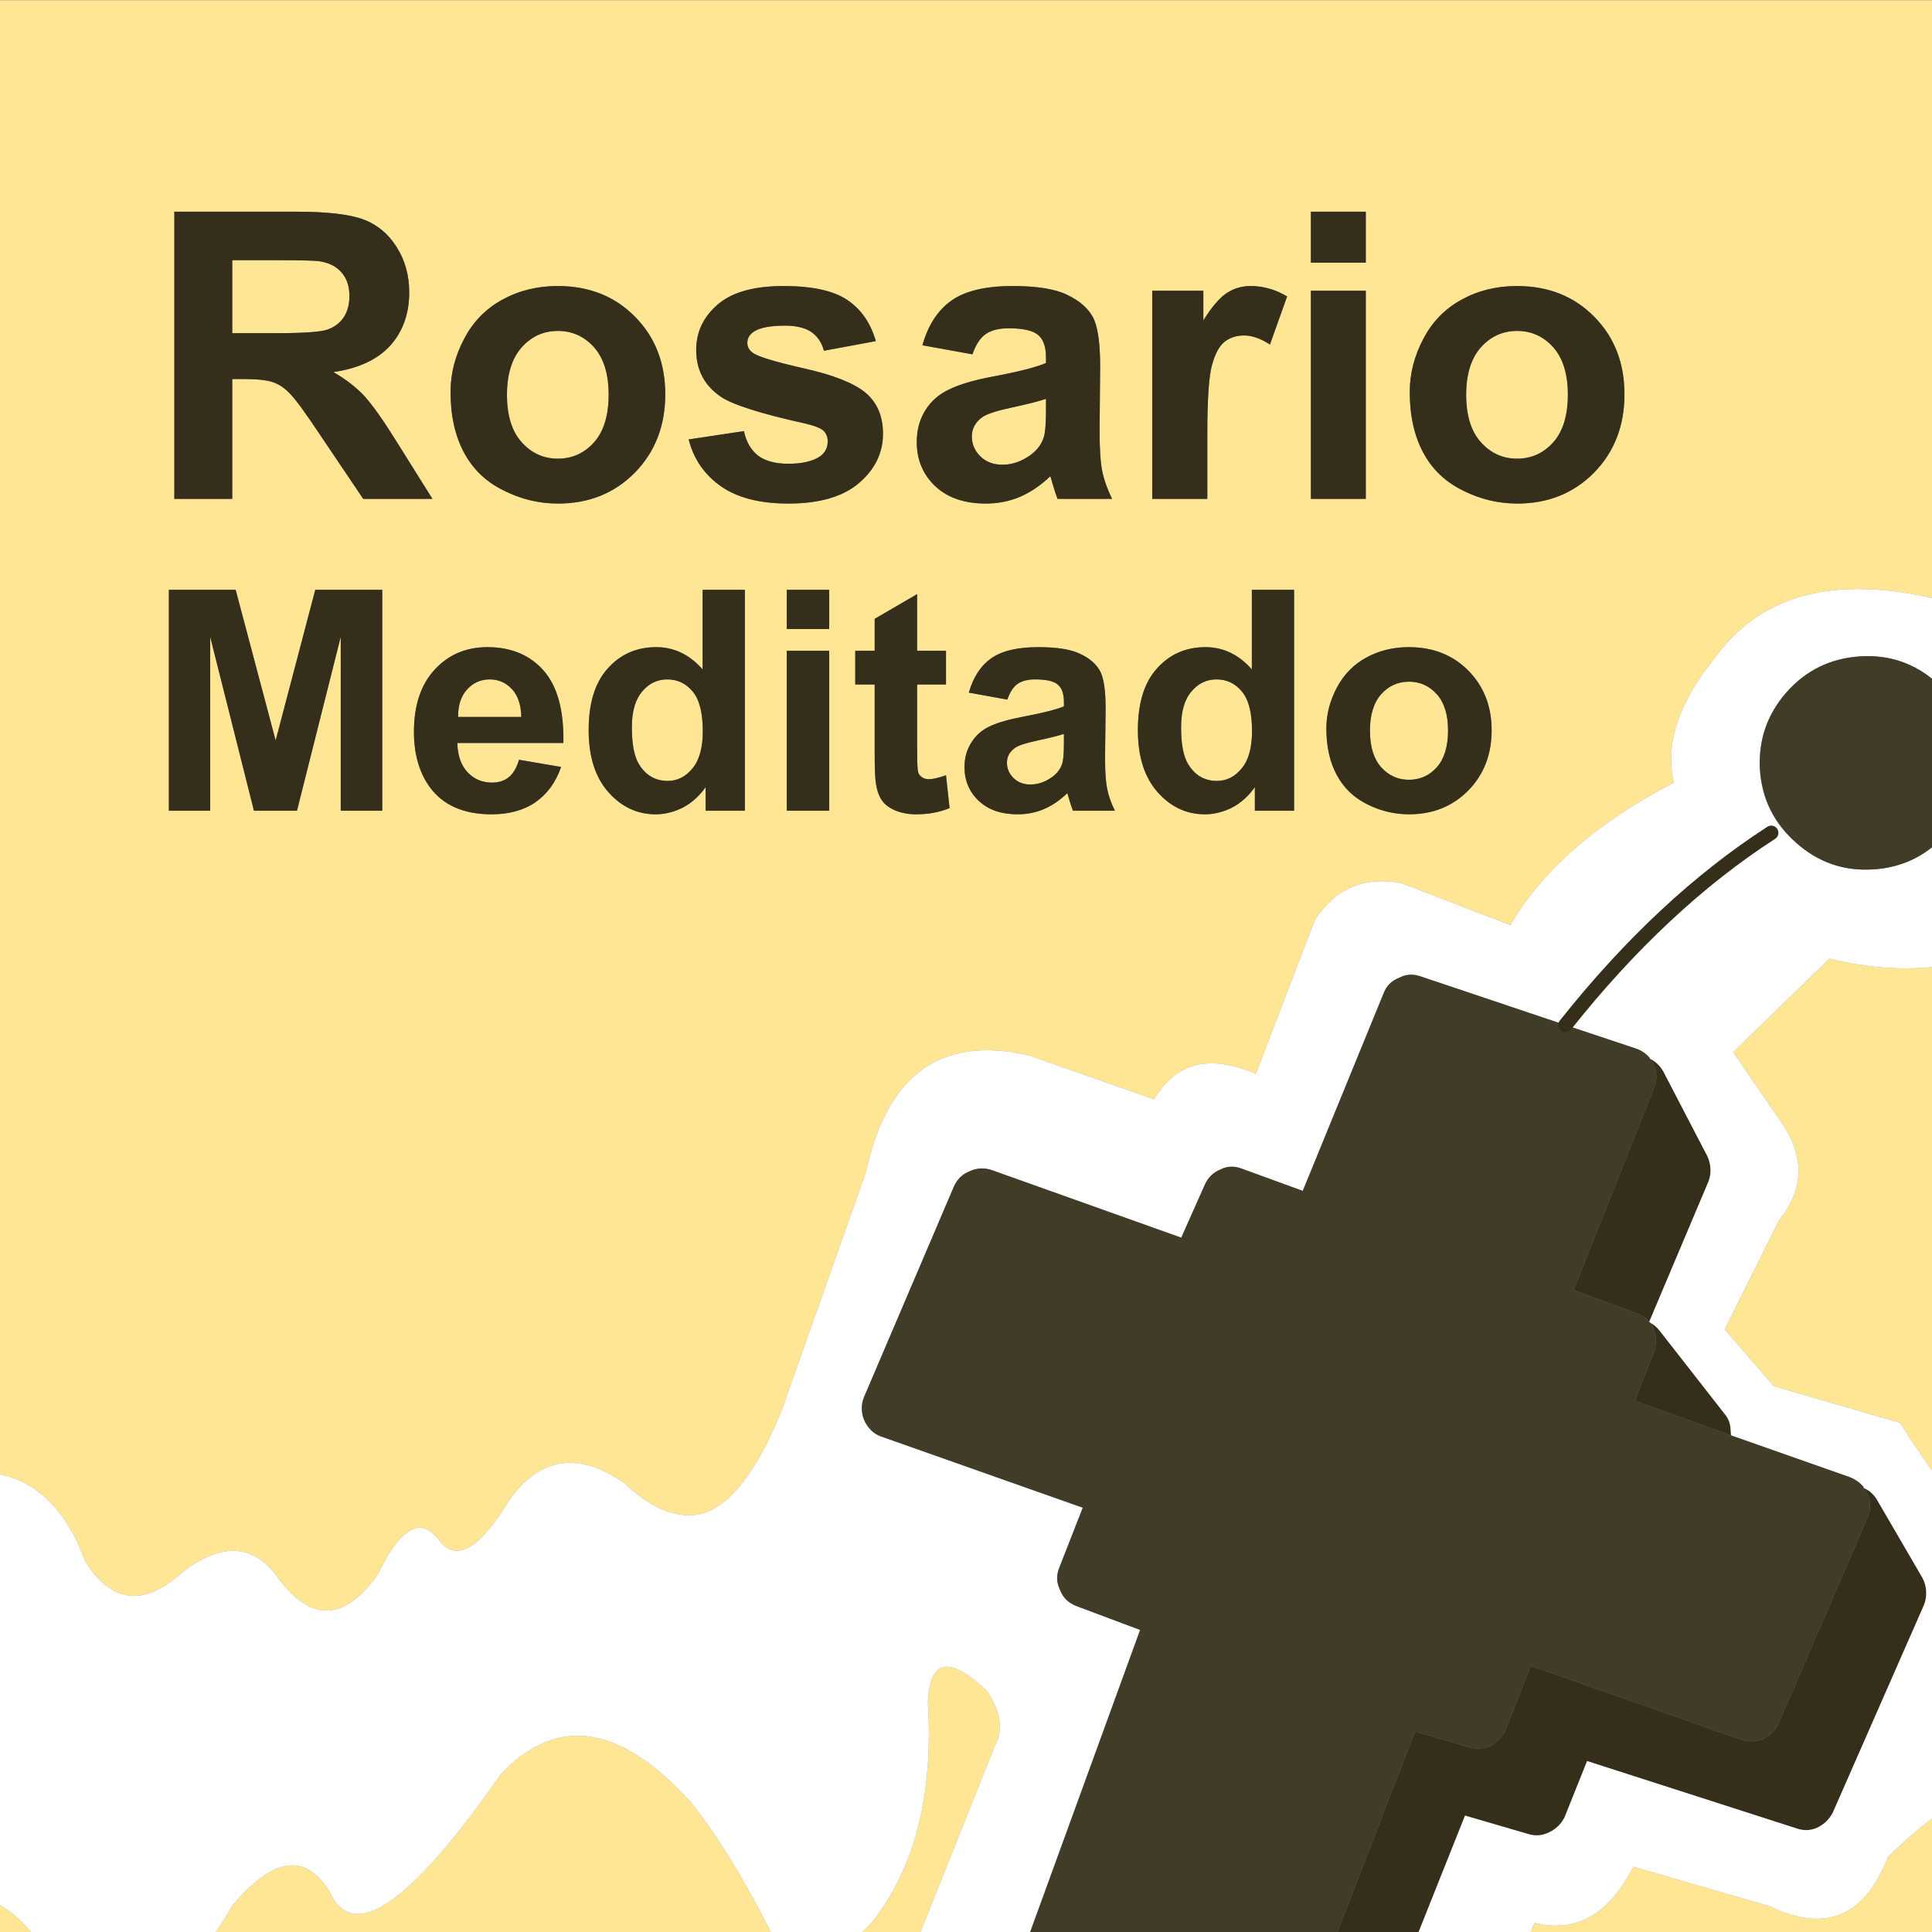
<svg xmlns="http://www.w3.org/2000/svg" version="1.1" xmlns:xlink="http://www.w3.org/1999/xlink" preserveAspectRatio="none" x="0px" y="0px" width="512px" height="512px" viewBox="0 0 512 512">
<rect x="0" y="0" width="512" height="512" fill="#808080" stroke="none"/>
<defs>
<g id="Layer2_0_FILL">
<path fill="#FFE695" stroke="none" d="
M 0 504.9
L 0 513 9.1 513
Q 8.672 512.487 8.25 512 3.943 507.018 0 504.9
M 512.95 158.7
Q 512.975 158.706 513 158.7
L 513 0.05 0 0.05 0 390.7
Q 15.363 394.016 22.6 413.8 33.1 430.5 48.35 416.65 64.35 404.45 73.95 418.55 87.05 435.7 100.15 417.2 109.35 398 116.75 408.7 123.5 416.5 134.95 397.55 147.35 380.25 165.65 393.2 174.75 401.85 183.2 401.55 196.05 401 207.1 373.95 207.1 373.65 207.25 373.5
L 229.5 310.55
Q 237.95 271.55 272.85 279.75
L 305.85 291.35
Q 314.5 276.6 332.8 284.6
L 348.4 243.95
Q 356.55 231.2 371.4 234.05
L 400.25 245.15
Q 413.1 223.2 443.6 207.4 439.95 192.2 454.5 174.3 472.6 149.2 512.95 158.7
M 331.75 177.4
L 331.75 156.3 342.95 156.3 342.95 214.85 332.55 214.85 332.55 208.6
Q 329.95 212.25 326.45 214.05 322.9 215.8 319.3 215.8 312 215.8 306.8 209.95 301.55 204.05 301.55 193.5 301.55 182.7 306.65 177.1 311.7 171.5 319.45 171.5 326.55 171.5 331.75 177.4
M 351.5 193.05
Q 351.5 187.45 354.3 182.2 357.05 177 362.1 174.25 367.15 171.5 373.35 171.5 383 171.5 389.15 177.75 395.3 184 395.3 193.55 395.3 203.15 389.1 209.5 382.85 215.8 373.45 215.8 367.6 215.8 362.35 213.15 357.05 210.55 354.3 205.45 351.5 200.35 351.5 193.05
M 173.9 171.5
Q 181 171.5 186.2 177.4
L 186.2 156.3 197.4 156.3 197.4 214.85 187 214.85 187 208.6
Q 184.4 212.25 180.9 214.05 177.35 215.8 173.75 215.8 166.45 215.8 161.25 209.95 156 204.05 156 193.5 156 182.7 161.1 177.1 166.15 171.5 173.9 171.5
M 226.65 172.45
L 231.8 172.45 231.8 164 243.05 157.45 243.05 172.45 250.7 172.45 250.7 181.4 243.05 181.4 243.05 198.5
Q 243.05 203.65 243.3 204.55 243.5 205.4 244.3 205.95 245.05 206.5 246.15 206.5 247.7 206.5 250.7 205.45
L 251.65 214.15
Q 247.7 215.8 242.75 215.8 239.75 215.8 237.3 214.8 234.85 213.75 233.75 212.15 232.6 210.55 232.15 207.8 231.8 205.8 231.8 199.85
L 231.8 181.4 226.65 181.4 226.65 172.45
M 208.5 166.7
L 208.5 156.3 219.75 156.3 219.75 166.7 208.5 166.7
M 208.5 172.45
L 219.75 172.45 219.75 214.85 208.5 214.85 208.5 172.45
M 256.75 183.55
Q 258.5 177.4 262.7 174.45 266.9 171.5 275.15 171.5 282.65 171.5 286.3 173.3 290 175.05 291.5 177.8 293 180.5 293 187.8
L 292.85 200.9
Q 292.85 206.5 293.45 209.2 293.95 211.8 295.45 214.85
L 284.35 214.85
Q 283.9 213.75 283.25 211.55 282.95 210.55 282.85 210.2 279.95 213 276.7 214.4 273.45 215.8 269.7 215.8 263.15 215.8 259.4 212.25 255.6 208.7 255.6 203.25 255.6 199.7 257.35 196.9 259.05 194.05 262.15 192.55 265.25 191.05 271.05 189.95 278.95 188.45 281.95 187.2
L 281.95 186.05
Q 281.95 182.8 280.35 181.45 278.8 180.05 274.35 180.05 271.35 180.05 269.65 181.25 268 182.4 266.95 185.4
L 256.75 183.55
M 44.75 156.3
L 62.45 156.3 73.05 196.25 83.55 156.3 101.3 156.3 101.3 214.85 90.3 214.85 90.3 168.75 78.7 214.85 67.3 214.85 55.7 168.75 55.7 214.85 44.75 214.85 44.75 156.3
M 109.7 193.95
Q 109.7 183.4 115.2 177.45 120.7 171.5 129.15 171.5 138.6 171.5 144.1 177.75 149.55 184 149.3 196.9
L 121.2 196.9
Q 121.3 201.85 123.9 204.65 126.5 207.4 130.4 207.4 133 207.4 134.8 206 136.6 204.55 137.55 201.35
L 148.7 203.25
Q 146.55 209.4 141.9 212.6 137.25 215.8 130.25 215.8 119.2 215.8 113.9 208.6 109.7 202.8 109.7 193.95
M 103.4 91.6
Q 98.35 97.15 88.35 98.6 93.35 101.5 96.6 105 99.8 108.5 105.3 117.35
L 114.6 132.2 96.25 132.2 85.1 115.65
Q 79.2 106.75 77 104.5 74.85 102.15 72.4 101.3 69.95 100.45 64.65 100.45
L 61.55 100.45 61.55 132.2 46.2 132.2 46.2 56.1 78.55 56.1
Q 90.75 56.1 96.3 58.15 101.8 60.2 105.1 65.45 108.45 70.7 108.45 77.45 108.45 86 103.4 91.6
M 347.4 69.6
L 347.4 56.1 361.95 56.1 361.95 69.6 347.4 69.6
M 325.2 77.6
Q 327.95 75.8 331.45 75.8 336.45 75.8 341.1 78.55
L 336.55 91.3
Q 332.85 88.9 329.7 88.9 326.65 88.9 324.5 90.6 322.4 92.3 321.2 96.7 319.95 101.1 319.95 115.15
L 319.95 132.2 305.35 132.2 305.35 77.05 318.9 77.05 318.9 84.9
Q 322.4 79.35 325.2 77.6
M 347.4 77.05
L 361.95 77.05 361.95 132.2 347.4 132.2 347.4 77.05
M 377.2 89.8
Q 380.75 83 387.35 79.4 393.9 75.8 402 75.8 414.5 75.8 422.5 83.95 430.5 92.05 430.5 104.5 430.5 117 422.45 125.25 414.35 133.45 402.1 133.45 394.55 133.45 387.7 130 380.75 126.6 377.2 120 373.6 113.35 373.6 103.85 373.6 96.6 377.2 89.8
M 257.7 93.9
L 244.45 91.5
Q 246.7 83.5 252.15 79.65 257.6 75.8 268.35 75.8 278.1 75.8 282.85 78.15 287.65 80.45 289.6 84 291.55 87.55 291.55 97.05
L 291.4 114.1
Q 291.4 121.35 292.1 124.85 292.8 128.25 294.7 132.2
L 280.25 132.2
Q 279.7 130.75 278.85 127.9 278.5 126.6 278.35 126.2 274.6 129.8 270.35 131.65 266.1 133.45 261.25 133.45 252.75 133.45 247.85 128.85 242.95 124.2 242.95 117.15 242.95 112.45 245.15 108.85 247.4 105.15 251.45 103.25 255.45 101.25 263.05 99.8 273.25 97.9 277.2 96.2
L 277.2 94.75
Q 277.2 90.55 275.15 88.8 273.05 87 267.3 87 263.4 87 261.2 88.55 259.05 90.05 257.7 93.9
M 184.5 92.75
Q 184.5 85.6 190.2 80.7 195.85 75.8 207.7 75.8 219.05 75.8 224.55 79.5 230.05 83.2 232.1 90.4
L 218.35 92.95
Q 217.5 89.75 215.05 88 212.55 86.3 208 86.3 202.2 86.3 199.75 87.9 198.05 89.05 198.05 90.9 198.05 92.45 199.5 93.5 201.5 95 213.15 97.65 224.8 100.25 229.4 104.1 234 108 234 114.95 234 122.55 227.65 128 221.3 133.45 208.9 133.45 197.65 133.45 191.1 128.9 184.5 124.3 182.5 116.45
L 197.15 114.25
Q 198.05 118.5 200.9 120.75 203.8 122.9 208.9 122.9 214.55 122.9 217.45 120.85 219.35 119.4 219.35 116.95 219.35 115.3 218.3 114.2 217.2 113.15 213.45 112.25 195.8 108.35 191.05 105.15 184.5 100.7 184.5 92.75
M 176.3 104.5
Q 176.3 117 168.25 125.25 160.15 133.45 147.9 133.45 140.35 133.45 133.5 130 126.55 126.6 123 120 119.4 113.35 119.4 103.85 119.4 96.6 123 89.8 126.55 83 133.15 79.4 139.7 75.8 147.8 75.8 160.3 75.8 168.3 83.95 176.3 92.05 176.3 104.5
M 157.45 92.05
Q 153.55 87.7 147.85 87.7 142.15 87.7 138.25 92.05 134.35 96.45 134.35 104.65 134.35 112.85 138.25 117.2 142.15 121.55 147.85 121.55 153.55 121.55 157.45 117.2 161.3 112.85 161.3 104.55 161.3 96.45 157.45 92.05
M 277.2 108.65
L 277.2 105.7
Q 274.4 106.65 268.35 107.95 262.25 109.25 260.4 110.5 257.55 112.5 257.55 115.65 257.55 118.7 259.8 120.95 262.1 123.15 265.65 123.15 269.55 123.15 273.15 120.55 275.8 118.6 276.65 115.75 277.2 113.85 277.2 108.65
M 402.05 87.7
Q 396.35 87.7 392.45 92.05 388.55 96.45 388.55 104.65 388.55 112.85 392.45 117.2 396.35 121.55 402.05 121.55 407.75 121.55 411.65 117.2 415.5 112.85 415.5 104.55 415.5 96.45 411.65 92.05 407.75 87.7 402.05 87.7
M 90.55 72.25
Q 88.5 69.85 84.75 69.25 82.9 68.95 73.55 68.95
L 61.55 68.95 61.55 88.3 72.9 88.3
Q 84 88.3 86.75 87.35 89.5 86.4 91.05 84.15 92.6 81.85 92.6 78.4 92.6 74.6 90.55 72.25
M 138.15 190
Q 138.05 185.15 135.65 182.6 133.25 180.05 129.8 180.05 126.15 180.05 123.75 182.75 121.35 185.4 121.4 190
L 138.15 190
M 281.95 194.5
Q 279.8 195.2 275.15 196.2 270.45 197.2 269.05 198.15 266.85 199.7 266.85 202.1 266.85 204.45 268.6 206.2 270.35 207.9 273.05 207.9 276.1 207.9 278.85 205.9 280.9 204.4 281.55 202.2 281.95 200.75 281.95 196.7
L 281.95 194.5
M 186.25 193.8
Q 186.25 186.5 183.6 183.3 180.95 180.05 176.85 180.05 172.85 180.05 170.2 183.25 167.45 186.4 167.45 192.75 167.45 199.5 169.35 202.55 172.05 206.95 176.95 206.95 180.8 206.95 183.5 203.65 186.25 200.35 186.25 193.8
M 383.75 193.55
Q 383.75 187.35 380.8 184 377.8 180.65 373.4 180.65 369 180.65 366 184 363.05 187.35 363.05 193.65 363.05 199.95 366 203.3 369 206.65 373.4 206.65 377.8 206.65 380.8 203.3 383.75 199.95 383.75 193.55
M 331.8 193.8
Q 331.8 186.5 329.15 183.3 326.5 180.05 322.4 180.05 318.4 180.05 315.75 183.25 313 186.4 313 192.75 313 199.5 314.9 202.55 317.6 206.95 322.5 206.95 326.35 206.95 329.05 203.65 331.8 200.35 331.8 193.8
M 513 481.25
Q 512.975 481.283 512.95 481.3 507.45 485.1 500.3 492.15 491.1 515.9 468.95 505.15
L 432.85 494.7
Q 423.15 513.7 406.65 509.6
L 405.15 513 513 513 513 481.25
M 484.8 254.05
L 459.3 278.85 472.6 298.2
Q 481.15 311.4 471.5 323.3
L 457.05 352.3 470.1 367.35 503.35 377 503.6 377.2
Q 508.5 384.9 512.95 391 512.975 391.034 513 391.05
L 513 256.2
Q 512.975 256.197 512.95 256.2 499.5 257.65 484.8 254.05
M 204.8 513
Q 204.55 512.498 204.3 512 193.322 490.379 183.2 477.75 155.15 446.6 132.8 470.1 98.55 519.25 88.45 503.35 78.95 484.7 61.85 504.65 59.516 508.657 57.15 512 56.789 512.508 56.4 513
L 204.8 513
M 263.75 462.45
Q 267.05 456.4 261.55 448.1 246.6 433.95 245.9 451.15 248.15 487.75 231.15 509.35 229.841 510.765 228.55 512 228.052 512.516 227.55 513
L 243.55 513 263.75 462.45 Z"/>

<path fill="#342E1B" stroke="none" d="
M 168.25 125.25
Q 176.3 117 176.3 104.5 176.3 92.05 168.3 83.95 160.3 75.8 147.8 75.8 139.7 75.8 133.15 79.4 126.55 83 123 89.8 119.4 96.6 119.4 103.85 119.4 113.35 123 120 126.55 126.6 133.5 130 140.35 133.45 147.9 133.45 160.15 133.45 168.25 125.25
M 147.85 87.7
Q 153.55 87.7 157.45 92.05 161.3 96.45 161.3 104.55 161.3 112.85 157.45 117.2 153.55 121.55 147.85 121.55 142.15 121.55 138.25 117.2 134.35 112.85 134.35 104.65 134.35 96.45 138.25 92.05 142.15 87.7 147.85 87.7
M 190.2 80.7
Q 184.5 85.6 184.5 92.75 184.5 100.7 191.05 105.15 195.8 108.35 213.45 112.25 217.2 113.15 218.3 114.2 219.35 115.3 219.35 116.95 219.35 119.4 217.45 120.85 214.55 122.9 208.9 122.9 203.8 122.9 200.9 120.75 198.05 118.5 197.15 114.25
L 182.5 116.45
Q 184.5 124.3 191.1 128.9 197.65 133.45 208.9 133.45 221.3 133.45 227.65 128 234 122.55 234 114.95 234 108 229.4 104.1 224.8 100.25 213.15 97.65 201.5 95 199.5 93.5 198.05 92.45 198.05 90.9 198.05 89.05 199.75 87.9 202.2 86.3 208 86.3 212.55 86.3 215.05 88 217.5 89.75 218.35 92.95
L 232.1 90.4
Q 230.05 83.2 224.55 79.5 219.05 75.8 207.7 75.8 195.85 75.8 190.2 80.7
M 244.45 91.5
L 257.7 93.9
Q 259.05 90.05 261.2 88.55 263.4 87 267.3 87 273.05 87 275.15 88.8 277.2 90.55 277.2 94.75
L 277.2 96.2
Q 273.25 97.9 263.05 99.8 255.45 101.25 251.45 103.25 247.4 105.15 245.15 108.85 242.95 112.45 242.95 117.15 242.95 124.2 247.85 128.85 252.75 133.45 261.25 133.45 266.1 133.45 270.35 131.65 274.6 129.8 278.35 126.2 278.5 126.6 278.85 127.9 279.7 130.75 280.25 132.2
L 294.7 132.2
Q 292.8 128.25 292.1 124.85 291.4 121.35 291.4 114.1
L 291.55 97.05
Q 291.55 87.55 289.6 84 287.65 80.45 282.85 78.15 278.1 75.8 268.35 75.8 257.6 75.8 252.15 79.65 246.7 83.5 244.45 91.5
M 277.2 105.7
L 277.2 108.65
Q 277.2 113.85 276.65 115.75 275.8 118.6 273.15 120.55 269.55 123.15 265.65 123.15 262.1 123.15 259.8 120.95 257.55 118.7 257.55 115.65 257.55 112.5 260.4 110.5 262.25 109.25 268.35 107.95 274.4 106.65 277.2 105.7
M 387.35 79.4
Q 380.75 83 377.2 89.8 373.6 96.6 373.6 103.85 373.6 113.35 377.2 120 380.75 126.6 387.7 130 394.55 133.45 402.1 133.45 414.35 133.45 422.45 125.25 430.5 117 430.5 104.5 430.5 92.05 422.5 83.95 414.5 75.8 402 75.8 393.9 75.8 387.35 79.4
M 392.45 92.05
Q 396.35 87.7 402.05 87.7 407.75 87.7 411.65 92.05 415.5 96.45 415.5 104.55 415.5 112.85 411.65 117.2 407.75 121.55 402.05 121.55 396.35 121.55 392.45 117.2 388.55 112.85 388.55 104.65 388.55 96.45 392.45 92.05
M 361.95 77.05
L 347.4 77.05 347.4 132.2 361.95 132.2 361.95 77.05
M 331.45 75.8
Q 327.95 75.8 325.2 77.6 322.4 79.35 318.9 84.9
L 318.9 77.05 305.35 77.05 305.35 132.2 319.95 132.2 319.95 115.15
Q 319.95 101.1 321.2 96.7 322.4 92.3 324.5 90.6 326.65 88.9 329.7 88.9 332.85 88.9 336.55 91.3
L 341.1 78.55
Q 336.45 75.8 331.45 75.8
M 347.4 56.1
L 347.4 69.6 361.95 69.6 361.95 56.1 347.4 56.1
M 88.35 98.6
Q 98.35 97.15 103.4 91.6 108.45 86 108.45 77.45 108.45 70.7 105.1 65.45 101.8 60.2 96.3 58.15 90.75 56.1 78.55 56.1
L 46.2 56.1 46.2 132.2 61.55 132.2 61.55 100.45 64.65 100.45
Q 69.95 100.45 72.4 101.3 74.85 102.15 77 104.5 79.2 106.75 85.1 115.65
L 96.25 132.2 114.6 132.2 105.3 117.35
Q 99.8 108.5 96.6 105 93.35 101.5 88.35 98.6
M 84.75 69.25
Q 88.5 69.85 90.55 72.25 92.6 74.6 92.6 78.4 92.6 81.85 91.05 84.15 89.5 86.4 86.75 87.35 84 88.3 72.9 88.3
L 61.55 88.3 61.55 68.95 73.55 68.95
Q 82.9 68.95 84.75 69.25
M 115.2 177.45
Q 109.7 183.4 109.7 193.95 109.7 202.8 113.9 208.6 119.2 215.8 130.25 215.8 137.25 215.8 141.9 212.6 146.55 209.4 148.7 203.25
L 137.55 201.35
Q 136.6 204.55 134.8 206 133 207.4 130.4 207.4 126.5 207.4 123.9 204.65 121.3 201.85 121.2 196.9
L 149.3 196.9
Q 149.55 184 144.1 177.75 138.6 171.5 129.15 171.5 120.7 171.5 115.2 177.45
M 135.65 182.6
Q 138.05 185.15 138.15 190
L 121.4 190
Q 121.35 185.4 123.75 182.75 126.15 180.05 129.8 180.05 133.25 180.05 135.65 182.6
M 62.45 156.3
L 44.75 156.3 44.75 214.85 55.7 214.85 55.7 168.75 67.3 214.85 78.7 214.85 90.3 168.75 90.3 214.85 101.3 214.85 101.3 156.3 83.55 156.3 73.05 196.25 62.45 156.3
M 262.7 174.45
Q 258.5 177.4 256.75 183.55
L 266.95 185.4
Q 268 182.4 269.65 181.25 271.35 180.05 274.35 180.05 278.8 180.05 280.35 181.45 281.95 182.8 281.95 186.05
L 281.95 187.2
Q 278.95 188.45 271.05 189.95 265.25 191.05 262.15 192.55 259.05 194.05 257.35 196.9 255.6 199.7 255.6 203.25 255.6 208.7 259.4 212.25 263.15 215.8 269.7 215.8 273.45 215.8 276.7 214.4 279.95 213 282.85 210.2 282.95 210.55 283.25 211.55 283.9 213.75 284.35 214.85
L 295.45 214.85
Q 293.95 211.8 293.45 209.2 292.85 206.5 292.85 200.9
L 293 187.8
Q 293 180.5 291.5 177.8 290 175.05 286.3 173.3 282.65 171.5 275.15 171.5 266.9 171.5 262.7 174.45
M 275.15 196.2
Q 279.8 195.2 281.95 194.5
L 281.95 196.7
Q 281.95 200.75 281.55 202.2 280.9 204.4 278.85 205.9 276.1 207.9 273.05 207.9 270.35 207.9 268.6 206.2 266.85 204.45 266.85 202.1 266.85 199.7 269.05 198.15 270.45 197.2 275.15 196.2
M 219.75 172.45
L 208.5 172.45 208.5 214.85 219.75 214.85 219.75 172.45
M 208.5 156.3
L 208.5 166.7 219.75 166.7 219.75 156.3 208.5 156.3
M 231.8 172.45
L 226.65 172.45 226.65 181.4 231.8 181.4 231.8 199.85
Q 231.8 205.8 232.15 207.8 232.6 210.55 233.75 212.15 234.85 213.75 237.3 214.8 239.75 215.8 242.75 215.8 247.7 215.8 251.65 214.15
L 250.7 205.45
Q 247.7 206.5 246.15 206.5 245.05 206.5 244.3 205.95 243.5 205.4 243.3 204.55 243.05 203.65 243.05 198.5
L 243.05 181.4 250.7 181.4 250.7 172.45 243.05 172.45 243.05 157.45 231.8 164 231.8 172.45
M 186.2 177.4
Q 181 171.5 173.9 171.5 166.15 171.5 161.1 177.1 156 182.7 156 193.5 156 204.05 161.25 209.95 166.45 215.8 173.75 215.8 177.35 215.8 180.9 214.05 184.4 212.25 187 208.6
L 187 214.85 197.4 214.85 197.4 156.3 186.2 156.3 186.2 177.4
M 183.6 183.3
Q 186.25 186.5 186.25 193.8 186.25 200.35 183.5 203.65 180.8 206.95 176.95 206.95 172.05 206.95 169.35 202.55 167.45 199.5 167.45 192.75 167.45 186.4 170.2 183.25 172.85 180.05 176.85 180.05 180.95 180.05 183.6 183.3
M 354.3 182.2
Q 351.5 187.45 351.5 193.05 351.5 200.35 354.3 205.45 357.05 210.55 362.35 213.15 367.6 215.8 373.45 215.8 382.85 215.8 389.1 209.5 395.3 203.15 395.3 193.55 395.3 184 389.15 177.75 383 171.5 373.35 171.5 367.15 171.5 362.1 174.25 357.05 177 354.3 182.2
M 380.8 184
Q 383.75 187.35 383.75 193.55 383.75 199.95 380.8 203.3 377.8 206.65 373.4 206.65 369 206.65 366 203.3 363.05 199.95 363.05 193.65 363.05 187.35 366 184 369 180.65 373.4 180.65 377.8 180.65 380.8 184
M 331.75 156.3
L 331.75 177.4
Q 326.55 171.5 319.45 171.5 311.7 171.5 306.65 177.1 301.55 182.7 301.55 193.5 301.55 204.05 306.8 209.95 312 215.8 319.3 215.8 322.9 215.8 326.45 214.05 329.95 212.25 332.55 208.6
L 332.55 214.85 342.95 214.85 342.95 156.3 331.75 156.3
M 329.15 183.3
Q 331.8 186.5 331.8 193.8 331.8 200.35 329.05 203.65 326.35 206.95 322.5 206.95 317.6 206.95 314.9 202.55 313 199.5 313 192.75 313 186.4 315.75 183.25 318.4 180.05 322.4 180.05 326.5 180.05 329.15 183.3
M 509.45 418.1
L 497.25 397.15
Q 495.9 395.15 493.85 394.3 495.2 395.8 495.5 397.9 495.8 400.1 494.95 402.1
L 471.35 456.7
Q 470.1 459.55 467.2 460.85 464.35 462 461.5 461.05
L 405.65 441.45 399.1 458.3
Q 397.85 461.15 395.05 462.6 392.3 463.85 389.35 463.05
L 375 458.85 354.05 513 375.55 513 388.25 481.15 405.2 486.1
Q 408 486.9 410.7 485.5 413.35 484.2 414.65 481.55
L 420.6 466.7 476.1 484.55
Q 478.9 485.55 481.6 484.35 484.3 483.05 485.7 480.4
L 509.85 425.4
Q 510.6 423.6 510.45 421.6 510.35 419.8 509.45 418.1
M 437.35 350.55
Q 438.4 352.1 438.75 354 439.05 356.15 438.4 358.2
L 433.25 371.2 458.75 380.4
Q 458.7 379.35 458.6 378.35 458.35 376.2 457.05 374.7
L 439.9 352.75
Q 438.75 351.25 437.35 350.55
M 437.2 280.55
Q 438.5 282.05 438.85 284.05 439.2 286.25 438.35 288.25
L 417 341.9 433.6 348
Q 435.65 348.7 437.1 350.2
L 452.75 313.15
Q 453.4 311.5 453.3 309.75 453.2 308 452.5 306.45
L 440.8 283.95
Q 439.45 281.6 437.2 280.55 Z"/>

<path fill="#FFFFFF" stroke="none" d="
M 513 180.7
L 513 158.7
Q 512.975 158.706 512.95 158.7 472.6 149.2 454.5 174.3 439.95 192.2 443.6 207.4 413.1 223.2 400.25 245.15
L 371.4 234.05
Q 356.55 231.2 348.4 243.95
L 332.8 284.6
Q 314.5 276.6 305.85 291.35
L 272.85 279.75
Q 237.95 271.55 229.5 310.55
L 207.25 373.5
Q 207.1 373.65 207.1 373.95 196.05 401 183.2 401.55 174.75 401.85 165.65 393.2 147.35 380.25 134.95 397.55 123.5 416.5 116.75 408.7 109.35 398 100.15 417.2 87.05 435.7 73.95 418.55 64.35 404.45 48.35 416.65 33.1 430.5 22.6 413.8 15.363 394.016 0 390.7
L 0 504.9
Q 3.943 507.018 8.25 512 8.672 512.487 9.1 513
L 56.4 513
Q 56.789 512.508 57.15 512 59.516 508.657 61.85 504.65 78.95 484.7 88.45 503.35 98.55 519.25 132.8 470.1 155.15 446.6 183.2 477.75 193.322 490.379 204.3 512 204.55 512.498 204.8 513
L 227.55 513
Q 228.052 512.516 228.55 512 229.841 510.765 231.15 509.35 248.15 487.75 245.9 451.15 246.6 433.95 261.55 448.1 267.05 456.4 263.75 462.45
L 243.55 513 272.65 513 302.15 431.95 285.35 425.65
Q 282.1 424.45 280.9 421.3 279.5 418.4 280.75 415.4
L 286.95 399.55 233.85 380.8
Q 231.65 380.1 230.3 378.4 228.8 376.6 228.5 374.45 228.15 372.25 229 370.2
L 252.8 314.45
Q 254.05 311.6 256.85 310.45 259.8 309.05 262.85 310.1
L 313.05 328 319.3 313.95
Q 320.6 311.05 323.5 309.9 326.15 308.55 329.2 309.75
L 345.25 315.6 366.65 263.3
Q 367.8 260.25 370.75 259.15 373.4 257.7 376.45 258.75
L 414.85 271.65
Q 440.45 239.4 469.4 220.7 440.45 239.4 414.85 271.65
L 433.45 277.85
Q 435.5 278.5 437.05 280.2 437.2 280.35 437.2 280.55 439.45 281.6 440.8 283.95
L 452.5 306.45
Q 453.2 308 453.3 309.75 453.4 311.5 452.75 313.15
L 437.1 350.2 437.1 350.4 437.35 350.55
Q 438.75 351.25 439.9 352.75
L 457.05 374.7
Q 458.35 376.2 458.6 378.35 458.7 379.35 458.75 380.4
L 490.3 391.5
Q 492.4 392.35 493.85 394.05
L 493.85 394.3
Q 495.9 395.15 497.25 397.15
L 509.45 418.1
Q 510.35 419.8 510.45 421.6 510.6 423.6 509.85 425.4
L 485.7 480.4
Q 484.3 483.05 481.6 484.35 478.9 485.55 476.1 484.55
L 420.6 466.7 414.65 481.55
Q 413.35 484.2 410.7 485.5 408 486.9 405.2 486.1
L 388.25 481.15 375.55 513 405.15 513 406.65 509.6
Q 423.15 513.7 432.85 494.7
L 468.95 505.15
Q 491.1 515.9 500.3 492.15 507.45 485.1 512.95 481.3 512.975 481.283 513 481.25
L 513 391.05
Q 512.975 391.034 512.95 391 508.5 384.9 503.6 377.2
L 503.35 377 470.1 367.35 457.05 352.3 471.5 323.3
Q 481.15 311.4 472.6 298.2
L 459.3 278.85 484.8 254.05
Q 499.5 257.65 512.95 256.2 512.975 256.197 513 256.2
L 513 223.7
Q 512.975 223.728 512.95 223.75 506 229.8 496.4 230.4 484.7 231.15 475.9 223.25 467.15 215.5 466.4 203.9 465.75 192.2 473.5 183.4 481.25 174.7 492.95 173.95 504.3 173.2 512.95 180.65 512.975 180.669 513 180.7 Z"/>

<path fill="#413C27" stroke="none" d="
M 513 180.7
Q 512.975 180.669 512.95 180.65 504.3 173.2 492.95 173.95 481.25 174.7 473.5 183.4 465.75 192.2 466.4 203.9 467.15 215.5 475.9 223.25 484.7 231.15 496.4 230.4 506 229.8 512.95 223.75 512.975 223.728 513 223.7
L 513 180.7
M 433.45 277.85
L 414.85 271.65 376.45 258.75
Q 373.4 257.7 370.75 259.15 367.8 260.25 366.65 263.3
L 345.25 315.6 329.2 309.75
Q 326.15 308.55 323.5 309.9 320.6 311.05 319.3 313.95
L 313.05 328 262.85 310.1
Q 259.8 309.05 256.85 310.45 254.05 311.6 252.8 314.45
L 229 370.2
Q 228.15 372.25 228.5 374.45 228.8 376.6 230.3 378.4 231.65 380.1 233.85 380.8
L 286.95 399.55 280.75 415.4
Q 279.5 418.4 280.9 421.3 282.1 424.45 285.35 425.65
L 302.15 431.95 272.65 513 354.05 513 375 458.85 389.35 463.05
Q 392.3 463.85 395.05 462.6 397.85 461.15 399.1 458.3
L 405.65 441.45 461.5 461.05
Q 464.35 462 467.2 460.85 470.1 459.55 471.35 456.7
L 494.95 402.1
Q 495.8 400.1 495.5 397.9 495.2 395.8 493.85 394.3
L 493.85 394.05
Q 492.4 392.35 490.3 391.5
L 458.75 380.4 433.25 371.2 438.4 358.2
Q 439.05 356.15 438.75 354 438.4 352.1 437.35 350.55
L 437.1 350.4 437.1 350.2
Q 435.65 348.7 433.6 348
L 417 341.9 438.35 288.25
Q 439.2 286.25 438.85 284.05 438.5 282.05 437.2 280.55 437.2 280.35 437.05 280.2 435.5 278.5 433.45 277.85 Z"/>
</g>

<path id="Layer2_0_1_STROKES" stroke="#342E1B" stroke-width="3.8" stroke-linejoin="round" stroke-linecap="round" fill="none" d="
M 414.85 271.65
Q 440.45 239.4 469.4 220.7"/>
</defs>

<g transform="matrix( 1, 0, 0, 1, 0,0) ">
<use xlink:href="#Layer2_0_FILL"/>

<use xlink:href="#Layer2_0_1_STROKES"/>
</g>
</svg>
